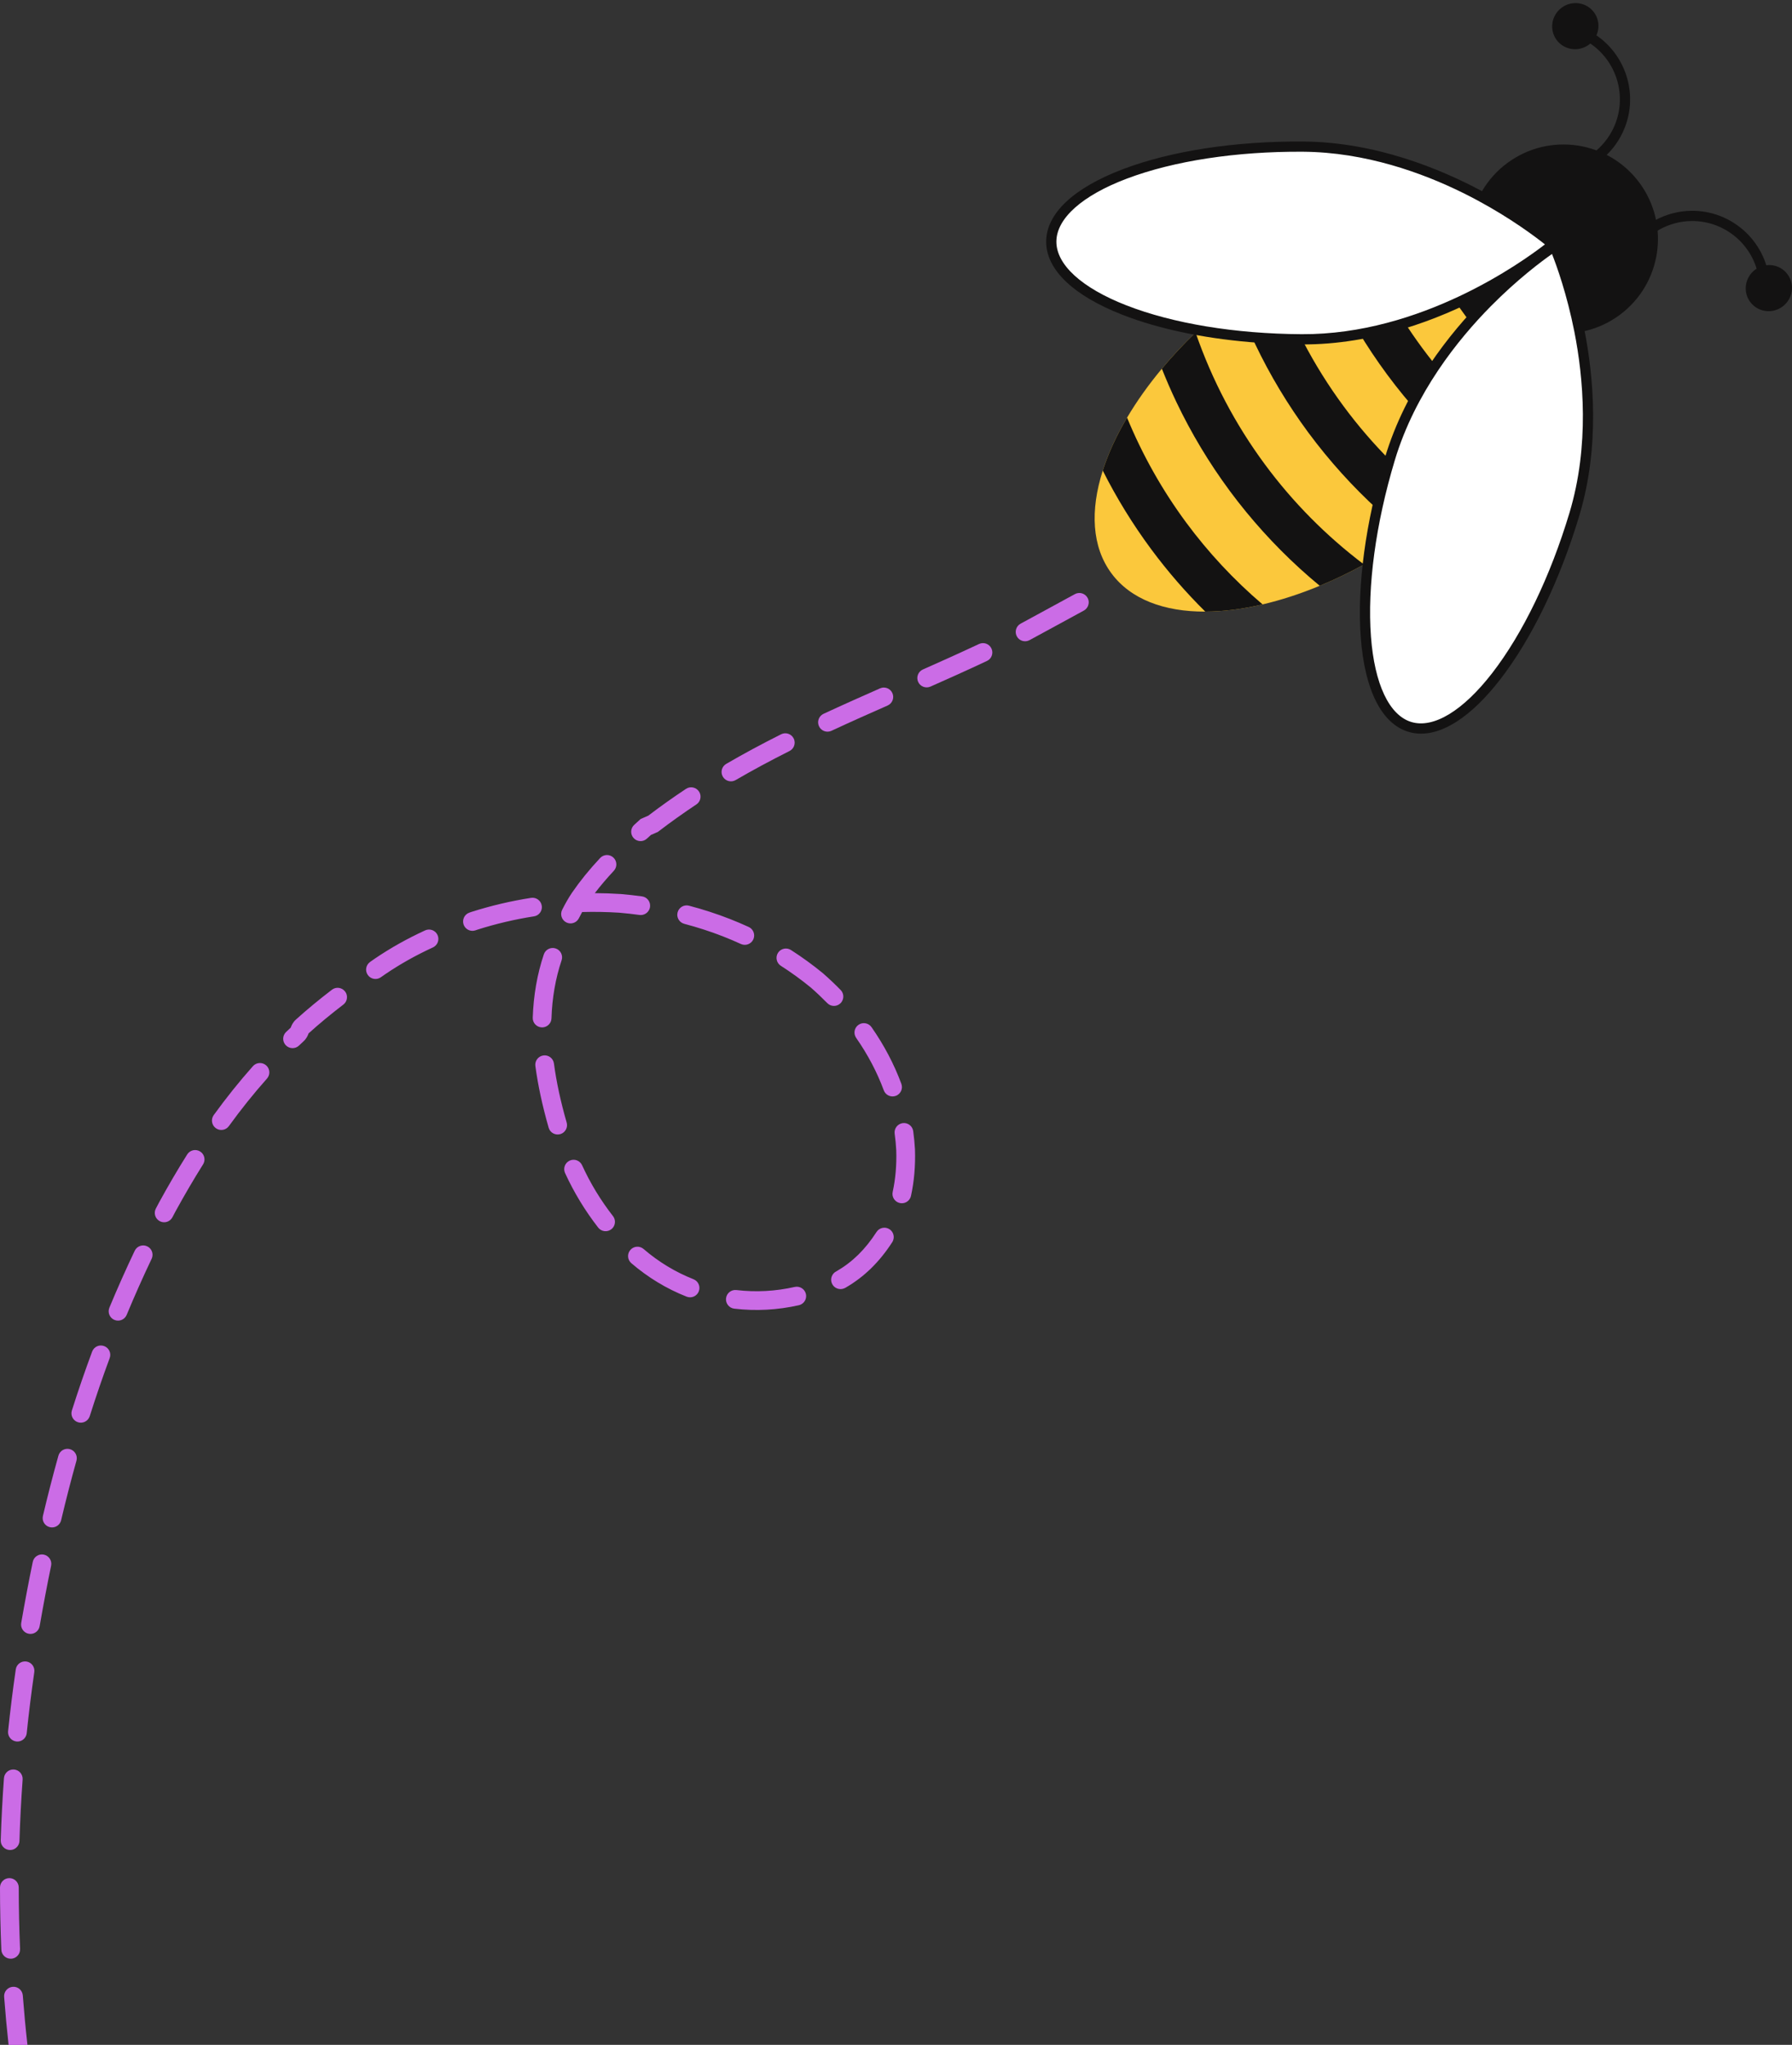 <?xml version="1.0" encoding="UTF-8" standalone="no"?><svg xmlns="http://www.w3.org/2000/svg" xmlns:xlink="http://www.w3.org/1999/xlink" fill="#000000" height="462.9" preserveAspectRatio="xMidYMid meet" version="1" viewBox="0.0 -0.7 405.8 462.9" width="405.8" zoomAndPan="magnify"><rect x="0.0" y="-0.7" width="405.8" height="462.9" fill="#333333" stroke="none"/><defs><clipPath id="a"><path d="M 0 133 L 247 133 L 247 462.23 L 0 462.23 Z M 0 133"/></clipPath><clipPath id="b"><path d="M 395 59 L 405.801 59 L 405.801 70 L 395 70 Z M 395 59"/></clipPath></defs><g><g clip-path="url(#a)" id="change1_1"><path d="M 207.199 259.566 L 207.199 259.52 C 207.121 258.133 206.988 256.734 206.797 255.363 C 206.641 254.203 205.57 253.387 204.41 253.551 C 203.246 253.711 202.438 254.781 202.598 255.941 C 202.77 257.188 202.891 258.461 202.957 259.723 C 203.062 263.035 202.789 266.191 202.152 269.109 C 201.898 270.254 202.621 271.387 203.766 271.637 C 204.801 271.863 205.824 271.297 206.195 270.34 C 206.238 270.238 206.27 270.133 206.293 270.02 C 207.012 266.754 207.316 263.234 207.199 259.566 Z M 201.418 277.559 C 200.434 276.926 199.121 277.207 198.488 278.191 C 195.934 282.148 193.059 284.973 189.449 287.07 C 188.398 287.555 187.93 288.789 188.391 289.852 C 188.863 290.922 190.113 291.414 191.188 290.945 L 191.469 290.805 C 195.676 288.379 199.133 285.008 202.051 280.496 C 202.129 280.371 202.195 280.246 202.242 280.113 C 202.605 279.195 202.281 278.117 201.418 277.559 Z M 204.113 244.652 C 202.477 240.223 200.207 235.906 197.359 231.824 C 196.688 230.863 195.367 230.625 194.406 231.297 C 193.445 231.965 193.211 233.289 193.879 234.25 C 196.52 238.035 198.621 242.031 200.133 246.121 C 200.535 247.219 201.758 247.781 202.855 247.375 C 203.449 247.156 203.883 246.703 204.098 246.16 C 204.281 245.691 204.297 245.16 204.113 244.652 Z M 246.277 134.629 C 245.707 133.602 244.418 133.234 243.395 133.801 C 241.188 135.02 238.914 136.25 236.711 137.441 C 234.855 138.445 232.984 139.457 231.105 140.488 C 230.082 141.051 229.707 142.344 230.27 143.371 C 230.832 144.395 232.121 144.77 233.148 144.207 C 235.02 143.184 236.879 142.176 238.73 141.172 C 240.941 139.977 243.223 138.742 245.449 137.512 C 245.898 137.262 246.219 136.871 246.395 136.43 C 246.617 135.863 246.594 135.203 246.277 134.629 Z M 182.5 292.234 C 182.242 291.09 181.105 290.375 179.961 290.633 C 175.605 291.617 171.164 291.852 166.77 291.336 C 165.605 291.199 164.551 292.027 164.414 293.191 C 164.277 294.355 165.109 295.41 166.273 295.547 C 171.148 296.121 176.07 295.859 180.895 294.77 C 181.609 294.609 182.156 294.105 182.406 293.473 C 182.555 293.09 182.594 292.664 182.5 292.234 Z M 224.516 146.105 C 224.02 145.043 222.758 144.59 221.695 145.086 C 217.031 147.273 212.457 149.316 208.992 150.852 C 207.922 151.324 207.434 152.578 207.91 153.648 C 208.383 154.719 209.637 155.203 210.707 154.727 C 214.191 153.188 218.797 151.133 223.496 148.922 C 224.012 148.684 224.383 148.266 224.57 147.777 C 224.777 147.254 224.773 146.652 224.516 146.105 Z M 190.363 223.41 C 189.113 222.133 187.789 220.879 186.422 219.676 L 186.367 219.629 C 184.066 217.738 181.621 215.965 179.109 214.355 C 178.121 213.727 176.809 214.016 176.176 215 C 175.547 215.984 175.836 217.301 176.82 217.93 C 179.188 219.445 181.484 221.109 183.648 222.887 C 184.926 224.008 186.164 225.184 187.332 226.375 C 188.152 227.215 189.492 227.23 190.332 226.41 C 190.555 226.191 190.715 225.938 190.82 225.664 C 191.117 224.914 190.965 224.023 190.363 223.41 Z M 157.047 288.887 C 152.93 287.262 149.125 284.957 145.734 282.035 C 144.844 281.273 143.504 281.371 142.742 282.262 C 141.977 283.148 142.078 284.488 142.965 285.254 C 146.719 288.48 150.93 291.035 155.488 292.832 C 156.578 293.262 157.809 292.727 158.242 291.637 C 158.242 291.637 158.242 291.633 158.242 291.633 C 158.668 290.547 158.133 289.316 157.047 288.887 Z M 202.086 156.211 C 201.613 155.141 200.359 154.652 199.289 155.129 C 195.453 156.82 190.93 158.828 186.488 160.891 C 185.43 161.383 184.965 162.645 185.461 163.707 C 185.953 164.77 187.215 165.23 188.277 164.738 C 192.684 162.688 197.184 160.691 201.004 159.008 C 201.535 158.77 201.922 158.344 202.121 157.84 C 202.32 157.332 202.32 156.746 202.086 156.211 Z M 169.547 209.145 C 168.16 208.508 166.73 207.902 165.301 207.34 C 162.312 206.172 159.195 205.156 156.031 204.328 C 154.898 204.027 153.742 204.707 153.441 205.84 C 153.145 206.973 153.82 208.129 154.953 208.43 C 157.957 209.219 160.918 210.18 163.754 211.289 C 165.109 211.82 166.465 212.395 167.777 212.996 C 168.84 213.484 170.098 213.02 170.59 211.953 C 170.605 211.918 170.621 211.879 170.637 211.844 C 171.043 210.805 170.574 209.613 169.547 209.145 Z M 138.809 274.594 C 135.996 270.973 133.707 267.211 131.816 263.078 C 131.324 262.012 130.066 261.547 129.004 262.035 C 127.938 262.52 127.473 263.781 127.957 264.844 C 129.961 269.215 132.484 273.371 135.461 277.199 C 136.18 278.121 137.512 278.289 138.438 277.57 C 138.75 277.324 138.977 277.012 139.109 276.672 C 139.371 275.996 139.285 275.203 138.809 274.594 Z M 179.727 166.465 C 179.203 165.418 177.926 164.996 176.883 165.523 C 172.387 167.781 168.324 169.973 164.453 172.223 C 163.441 172.812 163.098 174.109 163.688 175.121 C 164.277 176.133 165.574 176.477 166.586 175.891 C 170.379 173.684 174.371 171.531 178.785 169.312 C 179.273 169.066 179.621 168.66 179.809 168.191 C 180.02 167.652 180.012 167.023 179.727 166.465 Z M 158.281 178.473 C 157.633 177.496 156.316 177.23 155.34 177.879 C 152.402 179.828 149.531 181.867 146.809 183.941 L 145.078 184.699 L 144.824 184.93 C 144.422 185.297 144.02 185.656 143.625 186.02 C 142.758 186.805 142.691 188.148 143.484 189.012 C 144.27 189.879 145.613 189.941 146.477 189.156 C 146.789 188.875 147.098 188.59 147.41 188.309 L 148.977 187.625 L 149.18 187.469 C 151.891 185.398 154.75 183.359 157.684 181.41 C 158.062 181.164 158.336 180.812 158.488 180.418 C 158.734 179.797 158.68 179.07 158.281 178.473 Z M 128.32 253.418 C 126.938 248.59 125.996 244.215 125.441 240.047 C 125.285 238.887 124.219 238.07 123.055 238.227 C 121.895 238.383 121.082 239.449 121.234 240.609 C 121.824 244.984 122.805 249.555 124.242 254.586 C 124.562 255.711 125.734 256.359 126.863 256.039 C 127.523 255.852 128.023 255.367 128.254 254.773 C 128.422 254.355 128.453 253.883 128.32 253.418 Z M 145.383 202.219 C 143.797 202 142.176 201.82 140.566 201.684 L 140.523 201.684 C 138.574 201.559 136.629 201.492 134.699 201.484 C 135.984 199.805 137.406 198.133 139.004 196.426 C 139.801 195.566 139.754 194.227 138.898 193.426 C 138.043 192.629 136.699 192.676 135.902 193.531 C 133.457 196.148 131.383 198.699 129.562 201.344 C 128.758 202.535 128.02 203.82 127.293 205.273 C 126.777 206.316 127.203 207.594 128.25 208.113 C 129.301 208.637 130.574 208.211 131.094 207.16 C 131.336 206.672 131.582 206.203 131.828 205.762 C 134.586 205.684 137.41 205.734 140.234 205.914 C 141.766 206.043 143.305 206.215 144.812 206.422 C 145.801 206.555 146.723 205.984 147.074 205.09 C 147.133 204.938 147.176 204.777 147.199 204.605 C 147.355 203.445 146.543 202.375 145.383 202.219 Z M 125.844 214.012 C 124.73 213.633 123.527 214.23 123.152 215.34 C 121.652 219.801 120.809 224.629 120.641 229.684 C 120.602 230.855 121.523 231.836 122.691 231.875 C 123.613 231.902 124.418 231.34 124.738 230.527 C 124.82 230.309 124.871 230.07 124.883 229.82 C 125.031 225.18 125.805 220.766 127.172 216.695 C 127.551 215.586 126.949 214.383 125.844 214.012 Z M 122.68 204.324 C 122.5 203.168 121.418 202.375 120.262 202.555 C 115.727 203.258 111.188 204.324 106.773 205.727 L 106.27 205.902 C 105.168 206.297 104.598 207.512 104.988 208.617 C 105.387 209.719 106.598 210.293 107.699 209.895 L 108.09 209.758 C 112.289 208.426 116.602 207.41 120.906 206.742 C 121.684 206.625 122.293 206.102 122.559 205.422 C 122.695 205.082 122.738 204.707 122.68 204.324 Z M 5.164 451.02 C 5.078 449.852 4.059 448.973 2.891 449.062 C 1.723 449.152 0.848 450.168 0.938 451.336 C 1.211 454.961 1.547 458.617 1.945 462.23 L 6.215 462.23 C 5.801 458.512 5.449 454.754 5.164 451.02 Z M 99.078 210.961 C 98.59 209.895 97.328 209.43 96.266 209.918 C 92.18 211.797 88.453 213.887 84.852 216.328 L 83.809 217.059 C 82.848 217.73 82.617 219.055 83.289 220.016 C 83.965 220.973 85.285 221.203 86.242 220.531 L 87.254 219.824 C 90.641 217.527 94.168 215.551 98.035 213.773 C 98.555 213.531 98.934 213.109 99.125 212.617 C 99.328 212.102 99.328 211.504 99.078 210.961 Z M 4.242 426.586 C 4.242 425.414 3.289 424.461 2.121 424.461 C 0.949 424.461 0 425.414 0 426.586 C 0.004 431.273 0.105 436.016 0.305 440.676 C 0.355 441.848 1.344 442.75 2.516 442.703 C 3.379 442.664 4.102 442.117 4.402 441.355 C 4.504 441.09 4.555 440.797 4.543 440.492 C 4.348 435.895 4.246 431.215 4.242 426.586 Z M 3.164 399.875 C 1.992 399.789 0.977 400.668 0.895 401.836 C 0.555 406.512 0.309 411.246 0.164 415.906 C 0.129 417.078 1.047 418.055 2.219 418.094 C 3.141 418.121 3.941 417.559 4.258 416.746 C 4.348 416.527 4.395 416.289 4.406 416.039 C 4.547 411.434 4.789 406.758 5.125 402.145 C 5.207 400.973 4.332 399.957 3.164 399.875 Z M 78.137 223.746 C 77.422 222.812 76.094 222.641 75.164 223.352 C 72.176 225.641 69.516 227.844 67.023 230.094 C 66.301 230.746 66.039 231.41 65.887 231.805 C 65.867 231.848 65.855 231.891 65.836 231.934 C 65.484 232.254 65.137 232.582 64.793 232.91 C 63.938 233.715 63.902 235.055 64.707 235.906 C 65.512 236.758 66.855 236.797 67.707 235.992 C 68.039 235.676 68.379 235.359 68.695 235.066 C 69.422 234.41 69.68 233.75 69.836 233.352 C 69.852 233.312 69.863 233.27 69.887 233.223 C 72.285 231.059 74.855 228.93 77.746 226.715 C 78.062 226.473 78.293 226.156 78.426 225.809 C 78.691 225.141 78.605 224.355 78.137 223.746 Z M 5.973 375.422 C 4.812 375.254 3.738 376.059 3.57 377.215 C 2.898 381.848 2.316 386.551 1.832 391.199 C 1.711 392.363 2.559 393.406 3.723 393.527 C 4.695 393.629 5.578 393.059 5.918 392.191 C 5.984 392.02 6.031 391.832 6.051 391.637 C 6.527 387.047 7.105 382.398 7.766 377.828 C 7.934 376.668 7.133 375.59 5.973 375.422 Z M 60.277 240.477 C 59.402 239.699 58.062 239.773 57.281 240.648 C 54.23 244.078 51.238 247.805 48.398 251.73 C 47.711 252.68 47.926 254.004 48.875 254.691 C 49.82 255.379 51.148 255.168 51.832 254.219 C 54.59 250.41 57.492 246.793 60.453 243.473 C 60.621 243.277 60.754 243.062 60.844 242.832 C 61.156 242.031 60.961 241.086 60.277 240.477 Z M 9.922 351.227 C 8.777 350.988 7.652 351.73 7.418 352.879 C 6.5 357.32 5.621 361.973 4.805 366.695 C 4.605 367.848 5.375 368.945 6.531 369.145 C 7.543 369.32 8.508 368.75 8.867 367.832 C 8.918 367.699 8.957 367.559 8.98 367.418 C 9.793 362.738 10.664 358.133 11.574 353.734 C 11.809 352.59 11.07 351.465 9.922 351.227 Z M 45.32 259.969 C 44.328 259.344 43.02 259.641 42.395 260.633 C 40.254 264.027 38.109 267.691 36 271.547 C 35.762 271.992 35.527 272.438 35.293 272.887 C 34.75 273.922 35.148 275.203 36.188 275.75 C 37.223 276.293 38.504 275.895 39.047 274.855 C 39.281 274.414 39.512 273.977 39.73 273.559 C 41.789 269.801 43.891 266.215 45.98 262.891 C 46.055 262.777 46.117 262.656 46.164 262.531 C 46.527 261.605 46.195 260.52 45.32 259.969 Z M 15.84 327.355 C 14.711 327.043 13.543 327.699 13.227 328.828 C 11.992 333.246 10.809 337.832 9.719 342.469 C 9.449 343.609 10.156 344.75 11.293 345.016 C 12.332 345.262 13.375 344.695 13.754 343.73 C 13.793 343.637 13.82 343.543 13.844 343.441 C 14.922 338.863 16.094 334.332 17.312 329.973 C 17.629 328.844 16.969 327.676 15.84 327.355 Z M 33.336 281.438 C 32.281 280.934 31.012 281.383 30.508 282.438 C 28.5 286.66 26.566 290.996 24.77 295.32 C 24.32 296.414 24.836 297.645 25.914 298.094 C 26.996 298.547 28.238 298.031 28.688 296.953 C 30.457 292.688 32.359 288.422 34.336 284.266 C 34.359 284.219 34.383 284.172 34.398 284.125 C 34.801 283.098 34.348 281.918 33.336 281.438 Z M 23.586 304.02 C 22.492 303.609 21.281 304.156 20.863 305.27 C 19.25 309.609 17.707 314.094 16.277 318.602 C 15.926 319.715 16.543 320.91 17.656 321.262 C 18.73 321.602 19.871 321.047 20.273 320.016 C 20.293 319.973 20.309 319.93 20.324 319.883 C 21.73 315.441 23.25 311.02 24.836 306.742 C 25.246 305.645 24.688 304.426 23.586 304.02" fill="#cb6ce6"/></g><g id="change2_1"><path d="M 322.18 118.59 C 321.18 119.324 320.176 120.047 319.168 120.742 C 315.766 123.098 312.328 125.219 308.891 127.098 C 305.527 128.934 302.172 130.539 298.859 131.91 C 294.438 133.738 290.09 135.148 285.91 136.125 C 281.344 137.191 276.977 137.742 272.938 137.754 C 263.617 137.785 256.027 134.965 251.672 129.07 C 247.254 123.094 246.832 114.871 249.723 105.828 C 250.965 101.945 252.816 97.914 255.223 93.844 C 257.406 90.152 260.047 86.434 263.105 82.766 C 265.414 79.992 267.965 77.25 270.734 74.578 C 273.539 71.867 276.574 69.227 279.816 66.695 C 280.66 66.035 281.516 65.387 282.383 64.742 C 284.336 63.301 286.309 61.934 288.289 60.645 L 288.293 60.645 C 291.566 58.516 294.867 56.605 298.156 54.918 C 301.219 53.344 304.273 51.965 307.285 50.781 C 311.023 49.316 314.695 48.152 318.25 47.301 C 321.797 46.449 325.227 45.91 328.48 45.688 C 339.23 44.961 348.055 47.715 352.891 54.262 C 357.781 60.875 357.773 70.25 353.797 80.434 C 352.609 83.48 351.066 86.598 349.191 89.734 C 347.305 92.895 345.082 96.078 342.551 99.23 C 340.527 101.754 338.301 104.254 335.895 106.707 C 333.285 109.363 330.461 111.965 327.434 114.473 C 325.746 115.875 323.992 117.246 322.18 118.59" fill="#fbc83c"/></g><g id="change3_2"><path d="M 285.91 136.125 C 281.344 137.191 276.977 137.742 272.938 137.754 C 268.516 133.383 264.422 128.664 260.723 123.676 L 260.602 123.512 C 256.488 117.949 252.836 112.012 249.723 105.828 C 250.965 101.945 252.816 97.914 255.223 93.844 C 258.723 102.332 263.219 110.293 268.613 117.594 C 273.633 124.383 279.426 130.598 285.91 136.125" fill="#131212"/></g><g id="change3_3"><path d="M 308.891 127.098 C 305.527 128.934 302.172 130.539 298.859 131.91 C 297.312 130.637 295.801 129.324 294.324 127.977 C 288.527 122.688 283.215 116.812 278.539 110.508 L 278.422 110.344 C 273.793 104.086 269.754 97.355 266.402 90.332 C 265.219 87.852 264.121 85.324 263.105 82.766 C 265.414 79.992 267.965 77.25 270.734 74.578 C 274.465 85.363 279.762 95.402 286.434 104.422 C 292.746 112.965 300.285 120.598 308.891 127.098" fill="#131212"/></g><g id="change3_4"><path d="M 322.18 118.59 C 321.18 119.324 320.176 120.047 319.168 120.742 C 316.75 118.852 314.402 116.867 312.141 114.805 C 306.344 109.52 301.035 103.641 296.359 97.336 L 296.238 97.176 C 291.613 90.914 287.57 84.184 284.223 77.164 C 282.594 73.75 281.121 70.254 279.816 66.695 C 280.66 66.035 281.516 65.387 282.383 64.742 C 284.336 63.301 286.309 61.934 288.289 60.645 C 292.035 71.719 297.426 82.02 304.25 91.254 C 310.742 100.035 318.531 107.855 327.434 114.473 C 325.746 115.875 323.992 117.246 322.18 118.59" fill="#131212"/></g><g id="change3_5"><path d="M 335.895 106.707 C 333.859 105.078 331.883 103.387 329.961 101.637 C 324.164 96.348 318.855 90.473 314.18 84.168 L 314.059 84.004 C 309.434 77.746 305.391 71.016 302.039 63.992 C 300.625 61.027 299.328 57.996 298.156 54.918 C 301.219 53.344 304.273 51.965 307.285 50.781 C 310.949 60.605 315.93 69.773 322.07 78.082 C 327.895 85.965 334.766 93.074 342.551 99.23 C 340.527 101.754 338.301 104.254 335.895 106.707" fill="#131212"/></g><g id="change3_6"><path d="M 349.191 89.734 C 348.719 89.316 348.246 88.895 347.781 88.465 C 341.984 83.18 336.672 77.301 331.996 70.996 C 331.957 70.945 331.914 70.887 331.875 70.836 C 327.25 64.578 323.211 57.844 319.859 50.824 C 319.305 49.66 318.77 48.484 318.25 47.301 C 321.797 46.449 325.227 45.91 328.48 45.688 C 331.641 52.492 335.465 58.926 339.887 64.914 C 344.016 70.496 348.664 75.691 353.797 80.434 C 352.609 83.48 351.066 86.598 349.191 89.734" fill="#131212"/></g><g id="change3_7"><path d="M 366.77 70.602 C 357.27 77.621 343.875 75.613 336.855 66.113 C 329.832 56.613 331.844 43.219 341.344 36.195 C 350.844 29.176 364.238 31.184 371.258 40.684 C 378.277 50.184 376.27 63.578 366.77 70.602" fill="#131212"/></g><g id="change3_8"><path d="M 362.07 35.469 C 361.777 35.445 361.492 35.309 361.285 35.062 C 360.871 34.574 360.938 33.844 361.426 33.434 C 363.359 31.801 364.867 29.688 365.789 27.312 C 368.84 19.48 364.949 10.629 357.117 7.582 C 356.52 7.348 356.227 6.68 356.457 6.082 C 356.691 5.488 357.363 5.191 357.957 5.426 C 366.977 8.934 371.461 19.133 367.949 28.152 C 366.887 30.887 365.145 33.324 362.914 35.203 C 362.672 35.406 362.367 35.496 362.07 35.469" fill="#131212"/></g><g id="change3_9"><path d="M 359.82 9.402 C 357.484 11.129 354.207 10.656 352.496 8.348 C 350.793 6.039 351.305 2.766 353.641 1.039 C 355.977 -0.688 359.258 -0.215 360.965 2.094 C 362.668 4.402 362.16 7.676 359.82 9.402" fill="#131212"/></g><g id="change3_10"><path d="M 399.469 64.527 C 398.914 64.48 398.457 64.035 398.414 63.461 C 397.801 55.078 390.477 48.762 382.098 49.375 C 379.559 49.562 377.094 50.387 374.969 51.754 C 374.43 52.102 373.715 51.945 373.367 51.41 C 373.02 50.871 373.176 50.156 373.715 49.809 C 376.164 48.23 379.004 47.281 381.93 47.066 C 391.582 46.359 400.016 53.633 400.727 63.289 C 400.773 63.926 400.293 64.48 399.656 64.527 C 399.594 64.531 399.531 64.531 399.469 64.527" fill="#131212"/></g><g clip-path="url(#b)" id="change3_1"><path d="M 397.469 60.34 C 395.133 62.066 394.621 65.34 396.328 67.648 C 398.035 69.957 401.312 70.43 403.648 68.703 C 405.988 66.977 406.496 63.703 404.789 61.395 C 403.086 59.086 399.805 58.613 397.469 60.34" fill="#131212"/></g><g id="change4_1"><path d="M 294.746 76.113 C 263.371 75.926 237.992 66.012 238.062 53.969 C 238.133 41.922 263.629 32.305 295.004 32.492 C 326.383 32.676 351.691 54.637 351.691 54.637 C 351.691 54.637 326.125 76.297 294.746 76.113" fill="#ffffff"/></g><g id="change4_2"><path d="M 314.742 103.168 C 305.711 133.219 307.742 160.387 319.281 163.855 C 330.816 167.32 347.488 145.773 356.52 115.723 C 365.551 85.672 351.984 55.031 351.984 55.031 C 351.984 55.031 323.773 73.117 314.742 103.168" fill="#ffffff"/></g><g id="change3_11"><path d="M 300.352 33.895 C 298.59 33.746 296.805 33.66 294.996 33.648 C 279.961 33.559 265.828 35.719 255.203 39.727 C 245.078 43.543 239.25 48.738 239.219 53.973 C 239.188 59.211 244.953 64.473 255.035 68.41 C 265.609 72.543 279.719 74.867 294.754 74.953 C 321.762 75.113 344.676 58.637 349.852 54.625 C 347.637 52.859 342.152 48.727 334.512 44.625 C 326.336 40.23 314.129 35.074 300.352 33.895 Z M 294.746 76.113 L 294.75 76.113 Z M 283.02 76.742 C 272.176 75.816 262.207 73.695 254.191 70.566 C 243.008 66.195 236.867 60.301 236.906 53.961 C 236.941 47.621 243.152 41.797 254.387 37.559 C 265.27 33.453 279.699 31.242 295.012 31.336 C 311.457 31.43 326.195 37.523 335.664 42.613 C 345.906 48.125 352.188 53.535 352.449 53.762 L 353.469 54.648 L 352.438 55.52 C 352.176 55.746 345.832 61.082 335.523 66.469 C 325.996 71.449 311.188 77.367 294.742 77.27 C 290.758 77.246 286.836 77.066 283.02 76.742" fill="#131212"/></g><g id="change3_12"><path d="M 351.453 56.793 C 349.137 58.418 343.621 62.516 337.531 68.688 C 330.176 76.141 320.441 88.227 315.852 103.5 C 311.523 117.902 309.605 132.07 310.453 143.395 C 311.262 154.188 314.598 161.238 319.613 162.746 C 324.629 164.254 331.301 160.207 337.926 151.648 C 344.871 142.668 351.082 129.789 355.41 115.387 C 360 100.113 358.543 84.664 356.516 74.391 C 354.832 65.887 352.492 59.426 351.453 56.793 Z M 320.934 165.344 C 320.258 165.285 319.594 165.156 318.945 164.965 C 312.875 163.141 309.039 155.539 308.145 143.566 C 307.277 131.965 309.227 117.5 313.637 102.836 L 314.742 103.168 L 313.637 102.836 C 318.367 87.082 328.371 74.664 335.926 67.016 C 344.105 58.742 351.066 54.246 351.359 54.059 L 352.496 53.328 L 353.039 54.562 C 353.184 54.883 356.512 62.473 358.773 73.883 C 360.863 84.426 362.363 100.305 357.629 116.055 C 353.223 130.719 346.871 143.863 339.754 153.066 C 333.191 161.547 326.594 165.824 320.934 165.344" fill="#131212"/></g></g></svg>